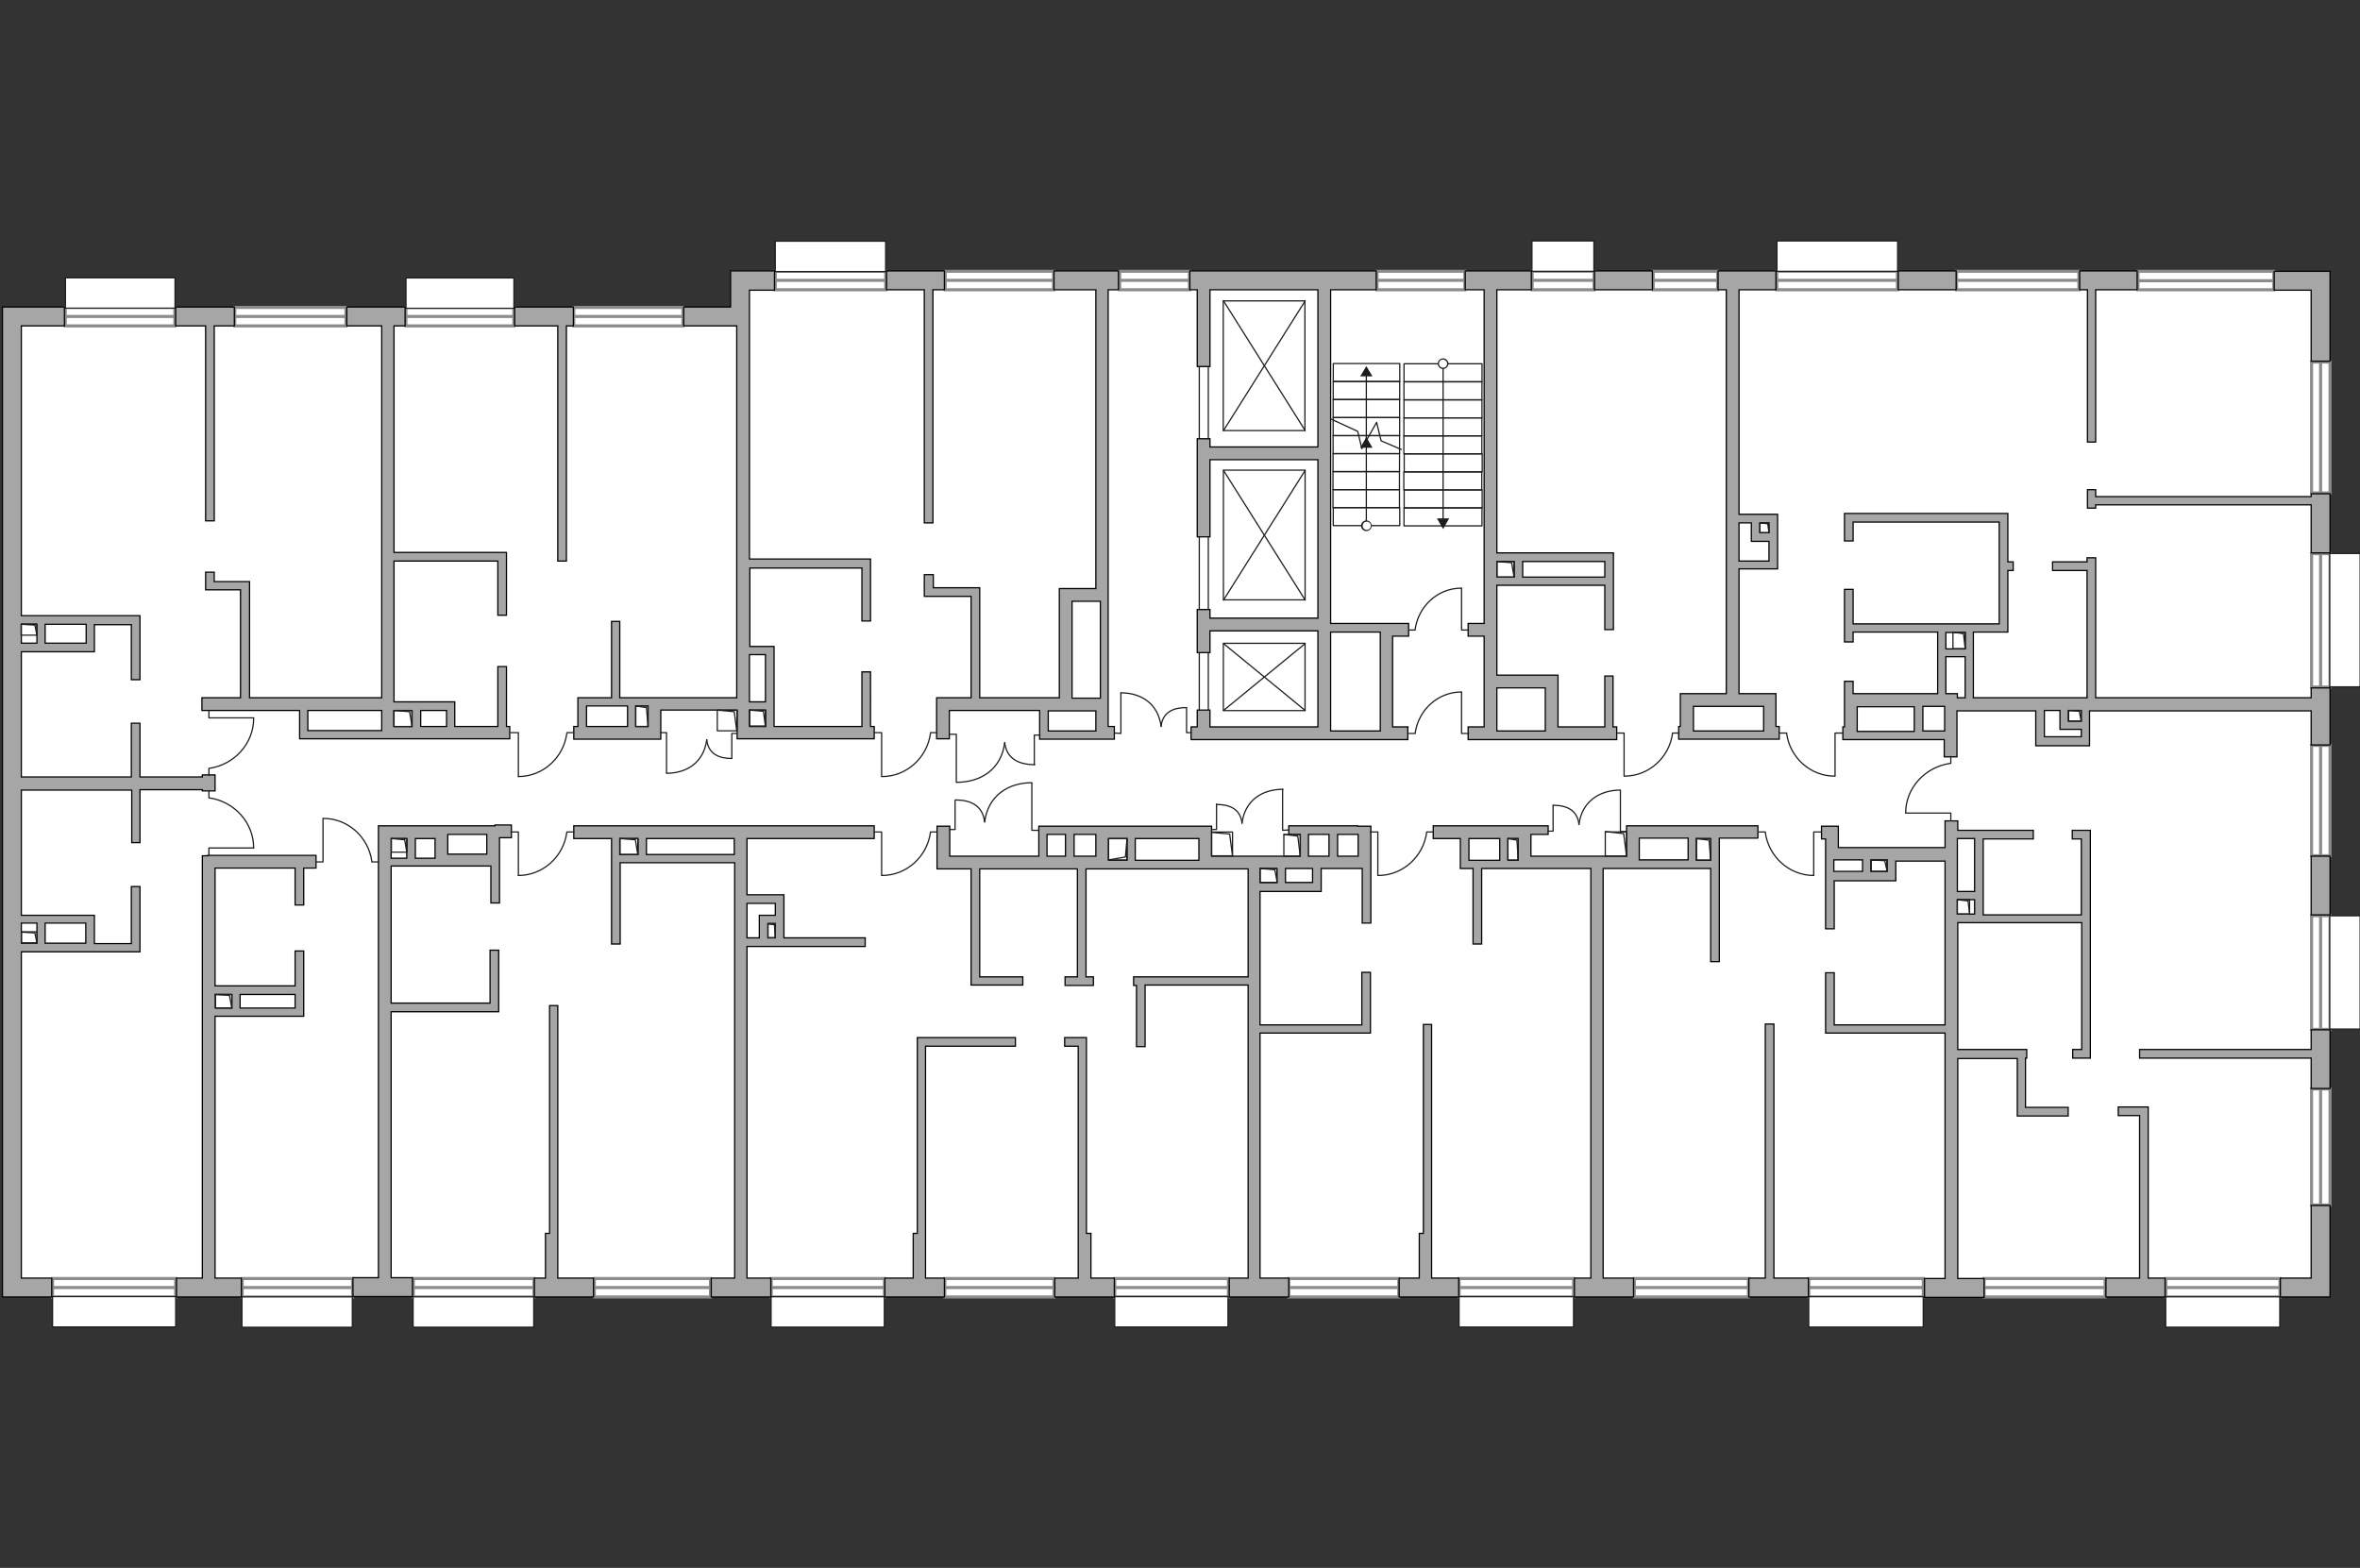 <?xml version="1.0" encoding="utf-8"?>
<!-- Generator: Adobe Illustrator 27.2.0, SVG Export Plug-In . SVG Version: 6.00 Build 0)  -->
<svg version="1.1" xmlns="http://www.w3.org/2000/svg" xmlns:xlink="http://www.w3.org/1999/xlink" x="0px" y="0px"
	 viewBox="0 0 575 382" style="enable-background:new 0 0 575 382;" xml:space="preserve">
<rect x="0" y="0" width="575" height="382" fill="#333333" stroke="none"/>
<style type="text/css">
	.st0{fill:#FFFFFF;}
	.st1{fill:#FFFFFF;stroke:#8C8C8C;stroke-width:0.75;stroke-linecap:round;stroke-miterlimit:10;}
	.st2{fill:#FFFFFF;stroke:#1D1D1B;stroke-width:0.3;stroke-linecap:round;stroke-linejoin:round;stroke-miterlimit:10;}
	.st3{fill:none;stroke:#1D1D1B;stroke-width:0.3;stroke-linecap:round;stroke-linejoin:round;stroke-miterlimit:10;}
	.st4{fill:#A6A6A6;stroke:#000000;stroke-width:0.3;stroke-miterlimit:22.926;}
	.st5{fill:none;stroke:#1D1D1B;stroke-width:0.3;stroke-linecap:round;stroke-linejoin:round;}
	.st6{fill:#1D1D1B;}
</style>
<g id="bg">
	<polygon class="st0" points="2.9,76.7 180.3,76.7 180.3,67.5 564.9,67.5 564.9,313.3 2.9,313.3 	"/>
</g>
<g id="windows">
	<g>
		<rect x="335.5" y="66.1" class="st1" width="21.4" height="4.5"/>
		<line class="st1" x1="335.5" y1="68.3" x2="356.9" y2="68.3"/>
	</g>
	<g>
		<rect x="272.8" y="66.1" class="st1" width="17" height="4.5"/>
		<line class="st1" x1="272.8" y1="68.3" x2="289.8" y2="68.3"/>
	</g>
	<g>
		<rect x="230.3" y="66.1" class="st1" width="26.4" height="4.5"/>
		<line class="st1" x1="230.3" y1="68.3" x2="256.7" y2="68.3"/>
	</g>
	<g>
		<rect x="188.9" y="66.1" class="st1" width="26.9" height="4.5"/>
		<line class="st1" x1="188.9" y1="68.3" x2="215.8" y2="68.3"/>
	</g>
	<g>
		<rect x="139.8" y="74.9" class="st1" width="26.6" height="4.5"/>
		<line class="st1" x1="139.8" y1="77.1" x2="166.4" y2="77.1"/>
	</g>
	<g>
		<rect x="98.9" y="74.9" class="st1" width="26.3" height="4.5"/>
		<line class="st1" x1="98.9" y1="77.1" x2="125.2" y2="77.1"/>
	</g>
	<g>
		<rect x="57.2" y="74.9" class="st1" width="27.1" height="4.5"/>
		<line class="st1" x1="57.2" y1="77.1" x2="84.3" y2="77.1"/>
	</g>
	<g>
		<rect x="15.9" y="74.9" class="st1" width="26.7" height="4.5"/>
		<line class="st1" x1="15.9" y1="77.1" x2="42.6" y2="77.1"/>
	</g>
	<g>
		<rect x="373.3" y="66.1" class="st1" width="15.1" height="4.5"/>
		<line class="st1" x1="373.3" y1="68.3" x2="388.4" y2="68.3"/>
	</g>
	<g>
		<rect x="402.8" y="66.1" class="st1" width="15.7" height="4.5"/>
		<line class="st1" x1="402.8" y1="68.3" x2="418.5" y2="68.3"/>
	</g>
	<g>
		<rect x="432.9" y="66.1" class="st1" width="29.4" height="4.5"/>
		<line class="st1" x1="432.9" y1="68.3" x2="462.3" y2="68.3"/>
	</g>
	<g>
		<rect x="476.7" y="66.1" class="st1" width="29.8" height="4.5"/>
		<line class="st1" x1="476.7" y1="68.3" x2="506.5" y2="68.3"/>
	</g>
	<g>
		<rect x="520.9" y="66.1" class="st1" width="33.1" height="4.5"/>
		<line class="st1" x1="520.9" y1="68.4" x2="553.9" y2="68.4"/>
	</g>
	<g>
		<rect x="563.2" y="88.2" class="st1" width="4.5" height="31.9"/>
		<line class="st1" x1="565.4" y1="120.1" x2="565.4" y2="88.2"/>
	</g>
	<g>
		<rect x="563.2" y="134.9" class="st1" width="4.5" height="32.5"/>
		<line class="st1" x1="565.4" y1="167.4" x2="565.4" y2="134.9"/>
	</g>
	<g>
		<rect x="563.2" y="181.6" class="st1" width="4.5" height="26.9"/>
		<line class="st1" x1="565.4" y1="208.4" x2="565.4" y2="181.6"/>
	</g>
	<g>
		<rect x="563.2" y="223.1" class="st1" width="4.5" height="27.7"/>
		<line class="st1" x1="565.4" y1="250.8" x2="565.4" y2="223.1"/>
	</g>
	<g>
		<rect x="563.2" y="265.3" class="st1" width="4.5" height="28.3"/>
		<line class="st1" x1="565.4" y1="293.6" x2="565.4" y2="265.3"/>
	</g>
	<g>
		<rect x="527.7" y="311.5" class="st1" width="27.8" height="4.5"/>
		<line class="st1" x1="527.7" y1="313.7" x2="555.5" y2="313.7"/>
	</g>
	<g>
		<rect x="483.4" y="311.5" class="st1" width="29.5" height="4.5"/>
		<line class="st1" x1="483.4" y1="313.7" x2="512.9" y2="313.7"/>
	</g>
	<g>
		<rect x="440.7" y="311.5" class="st1" width="27.9" height="4.5"/>
		<line class="st1" x1="440.7" y1="313.7" x2="468.6" y2="313.7"/>
	</g>
	<g>
		<rect x="398.2" y="311.5" class="st1" width="27.8" height="4.5"/>
		<line class="st1" x1="398.2" y1="313.7" x2="426" y2="313.7"/>
	</g>
	<g>
		<rect x="355.5" y="311.5" class="st1" width="27.9" height="4.5"/>
		<line class="st1" x1="355.5" y1="313.7" x2="383.4" y2="313.7"/>
	</g>
	<g>
		<rect x="314" y="311.5" class="st1" width="26.8" height="4.5"/>
		<line class="st1" x1="314" y1="313.7" x2="340.8" y2="313.7"/>
	</g>
	<g>
		<rect x="271.6" y="311.5" class="st1" width="27.7" height="4.5"/>
		<line class="st1" x1="271.6" y1="313.7" x2="299.3" y2="313.7"/>
	</g>
	<g>
		<rect x="230.2" y="311.5" class="st1" width="26.6" height="4.5"/>
		<line class="st1" x1="230.2" y1="313.7" x2="256.8" y2="313.7"/>
	</g>
	<g>
		<rect x="187.9" y="311.5" class="st1" width="27.6" height="4.5"/>
		<line class="st1" x1="187.9" y1="313.7" x2="215.4" y2="313.7"/>
	</g>
	<g>
		<rect x="144.8" y="311.5" class="st1" width="28.3" height="4.5"/>
		<line class="st1" x1="144.8" y1="313.7" x2="173" y2="313.7"/>
	</g>
	<g>
		<rect x="100.7" y="311.5" class="st1" width="29.4" height="4.5"/>
		<line class="st1" x1="100.7" y1="313.7" x2="130" y2="313.7"/>
	</g>
	<g>
		<rect x="59" y="311.5" class="st1" width="26.9" height="4.5"/>
		<line class="st1" x1="59" y1="313.7" x2="85.9" y2="313.7"/>
	</g>
	<g>
		<rect x="12.8" y="311.5" class="st1" width="30" height="4.5"/>
		<line class="st1" x1="12.8" y1="313.7" x2="42.8" y2="313.7"/>
	</g>
</g>
<g id="plan">
	
		<rect x="198.7" y="49" transform="matrix(-1.836970e-16 1 -1 -1.836970e-16 264.782 -139.941)" class="st2" width="7.4" height="26.9"/>
	
		<rect x="24.1" y="304.6" transform="matrix(-1.836970e-16 1 -1 -1.836970e-16 347.406 291.807)" class="st2" width="7.4" height="30"/>
	
		<rect x="68.8" y="306.2" transform="matrix(-1.836970e-16 1 -1 -1.836970e-16 392.044 247.17)" class="st2" width="7.4" height="26.9"/>
	
		<rect x="377.1" y="54.9" transform="matrix(-1.836970e-16 1 -1 -1.836970e-16 443.248 -318.408)" class="st2" width="7.4" height="15.1"/>
	
		<rect x="443.9" y="47.7" transform="matrix(-1.836970e-16 1 -1 -1.836970e-16 510.045 -385.205)" class="st2" width="7.4" height="29.4"/>
	
		<rect x="111.7" y="304.9" transform="matrix(-1.836970e-16 1 -1 -1.836970e-16 434.946 204.268)" class="st2" width="7.4" height="29.4"/>
	
		<rect x="198" y="305.8" transform="matrix(-1.836970e-16 1 -1 -1.836970e-16 521.267 117.947)" class="st2" width="7.4" height="27.6"/>
	
		<rect x="365.8" y="305.7" transform="matrix(-1.836970e-16 1 -1 -1.836970e-16 689.09 -49.876)" class="st2" width="7.4" height="27.9"/>
	
		<rect x="281.7" y="305.8" transform="matrix(-1.836970e-16 1 -1 -1.836970e-16 604.999 34.215)" class="st2" width="7.4" height="27.6"/>
	
		<rect x="537.9" y="305.7" transform="matrix(-1.836970e-16 1 -1 -1.836970e-16 861.16 -221.946)" class="st2" width="7.4" height="27.8"/>
	
		<rect x="451" y="305.7" transform="matrix(-1.836970e-16 1 -1 -1.836970e-16 774.287 -135.073)" class="st2" width="7.4" height="27.9"/>
	
		<rect x="567.6" y="134.9" transform="matrix(-1 -5.629465e-11 5.629465e-11 -1 1142.633 302.241)" class="st2" width="7.4" height="32.5"/>
	
		<rect x="567.6" y="223.1" transform="matrix(-1 -5.703539e-11 5.703539e-11 -1 1142.633 473.821)" class="st2" width="7.4" height="27.6"/>
	
		<rect x="108.4" y="58.2" transform="matrix(-1.991298e-10 1 -1 -1.991298e-10 183.417 -40.689)" class="st2" width="7.4" height="26.3"/>
	
		<rect x="25.6" y="58" transform="matrix(-1.995002e-10 1 -1 -1.995002e-10 100.647 42.081)" class="st2" width="7.4" height="26.7"/>
	<rect x="292.2" y="83.1" class="st3" width="2.2" height="92"/>
	<g>
		<polygon class="st4" points="563.1,121 510.6,121 510.6,119.3 508.6,119.3 508.6,123.8 510.6,123.8 510.6,123 563.1,123 
			563.1,134.7 567.7,134.7 567.7,120.3 563.1,120.3 		"/>
		<path class="st4" d="M563.1,170h-52.5v-34.1h-2.1v1h-8.4v2.1h8.4V170h-27.7v-16h6.3h2.1V152v-13h1.3v-2.1h-1.3v-9.7v-2.1h-2.1
			h-35.6h-1.4h-0.7v6.7h2.1v-4.6h35.6V152h-35.6v-8.4h-2.1v12.8h2.1v-2.4h20.6v15h-19.6h-1V166h-2.1v3.1h0v8H449v3.1h0.4h2.3h0.7
			h21.3v4.2h3.1v-11.2H496v8.5h0h2h9h0.5h1.6v-8.5h54v8.3h4.6v-13.9h-4.6V170z M478.8,154.1v4h-4.7v-4H478.8z M452.5,177.1v-4.9
			h13.9v6h-13.9V177.1z M468.5,178.1v-6h5.3v6H468.5z M474.8,169h-0.7v-9h4.7v10h-1.9v-1H474.8z M498.1,179.6v-6.5h3.8v4.6h1.4h0.7
			h3.1v1.8H498.1z M507.1,175.7H504v-2.6h3.1V175.7z"/>
		<rect x="563.1" y="208.6" class="st4" width="4.6" height="14.3"/>
		<polygon class="st4" points="563.1,255.7 521.3,255.7 521.3,257.8 563.1,257.8 563.1,265.2 567.7,265.2 567.7,250.9 563.1,250.9 
					"/>
		<polygon class="st4" points="563.1,311.4 555.6,311.4 555.6,316 567.7,316 567.7,314.9 567.7,311.4 567.7,293.7 563.1,293.7 		"/>
		<polygon class="st4" points="554.1,66.1 554.1,70.7 563.1,70.7 563.1,88 567.7,88 567.7,70.7 567.7,67.1 567.7,66.1 		"/>
		<rect x="462.5" y="66" class="st4" width="14.1" height="4.6"/>
		<rect x="388.5" y="66" class="st4" width="14.1" height="4.6"/>
		<path class="st4" d="M361.6,151.9h-3.9v3.1h3.9v22.1h-3.9v3.1h3.9h2.1h1h11.8h0.3h0.2h2.6h14.3v-3.1H393v-12.4H391v12.4h-11.4
			v-9.5v-2.1v-1h-14.9V155v-3.1v-9.3H391v10.8h2.1v-16.6v-2.1H391h-20h-2.1h-4.2V70.6h8.4V66H357v4.6h4.6V151.9z M376.5,167.6v10.5
			h-11.8v-1v-9.5H376.5z M391,136.8v3.8h-20v-3.8H391z M368.9,136.8v3.8h-4.2v-3.8H368.9z"/>
		<path class="st4" d="M343.2,177.1h-3.9V155h3.9v-3.1h-6h-0.9h-12.1V70.6h11.1V66h-45.4v4.6h1.8v18.7h3.1V70.6h26.3v38.3h-26.3v-2
			h-3.1v23.9h3.1V112h26.3v38.6h-26.3v-2.1h-3.1v10.5h3.1v-5.3h26.3v23.4h-26.3V173h-3.1v4.1h-1.5v3.1h33.4h0.4h12.1h0.9h6V177.1z
			 M324.2,178.1v-1V154h12.1v1v22.1v1H324.2z"/>
		<polygon class="st4" points="265.8,300.5 264.7,300.5 264.7,254.9 264.7,253.8 264.7,252.8 259.4,252.8 259.4,254.9 262.7,254.9 
			262.7,300.5 262.7,300.7 262.7,311.4 257,311.4 257,316 271.5,316 271.5,311.4 265.8,311.4 		"/>
		<polygon class="st4" points="348.8,301.8 348.8,300.5 348.8,249.6 346.8,249.6 346.8,300.5 345.8,300.5 345.8,311.4 340.9,311.4 
			340.9,316 355.4,316 355.4,311.4 348.8,311.4 		"/>
		<polygon class="st4" points="135.9,301.9 135.9,300.5 135.9,245 133.9,245 133.9,300.5 132.9,300.5 132.9,311.4 130.2,311.4 
			130.2,316 144.6,316 144.6,311.4 135.9,311.4 		"/>
		<path class="st4" d="M410.9,180.1h1.7h17.1h0.3h0.3h2.4h0.8v-3.1h-0.8v-8h-1.9h-1.1h-6v-30.4h7.7v0h1.7v-13.3h-1.7H431h-2.2h-2.1
			h-3V70.6h9V66h-14.1v4.6h2V169h-8.1h-1.2h-1.9v8h-0.4v3.1h0.4H410.9z M431,127.4v2.4h-2.2v-2.4H431z M426.7,127.4v2.4v2.1h2.1h2.2
			v4.8h-7.3v-9.3H426.7z M412.6,172.1h17.1v6h-17.1v-1V172.1z"/>
		<path class="st4" d="M50.5,208.5h-1.2v102.9H43v4.6h15.8v-4.6h-6.4v-63.8h4h2.1h13.4h0.7H74v-15.9h-2.1v8.5H52.4v-28.7h19.5v9H74
			v-9h3v-3.1H52.4H50.5z M71.9,245.6H58.5v-3.3h13.4V245.6z M56.5,242.3v3.3h-4v-3.3H56.5z"/>
		<path class="st4" d="M428.3,204.3v-3.1h-28.9h-3.1v3.1v4.3H373v-5.3h4.2v-2.1H373h-0.9h-0.8h-1.4h-20.7v3.1h6.6v5.3v0.7v1.3h3.1
			v18.4h2.1v-18.4h8.9h0.5h17.2v99.8h-4v4.6H398v-4.6h-7.4v-99.8h8.3h0.4h17.5v22.7h2.1v-30.1H428.3z M357.9,204.3h7.5v5.3h-7.5
			V204.3z M367.4,209.6v-5.3h2.5v4.3v1v0H367.4z M399.4,209.5v-1v-4.3h11.9v5.3L399.4,209.5L399.4,209.5z M416.8,209.6h-3.5v-5.3
			h3.5V209.6z"/>
		<path class="st4" d="M139.8,204.3h9.2V230h2.1v-19.8h27.9v101.2h-5.7v4.6h14.5v-4.6H182v-80.8h28.8v-2.1H191v-3.5V223v-2.9v-0.9
			V218h-9v-13.7h31v-3.1h-73.2V204.3z M151,204.3h4.4v3.9H151V204.3z M188.9,228.5h-1.8v-3.5h1.8V228.5z M188.9,220.1v2.9h-3.9v0.5
			v1.5v3.5H182v-8.4H188.9z M178.9,208.2h-21.4v-3.9h21.4V208.2z"/>
		<path class="st4" d="M120.6,201.2h-1.9h-0.1h-9.5h-0.9H106H92.2v0.8v2.2v107.1H86v4.6h14.5v-4.6h-5.2v-64.8h24.2h1h1v-15h-2.1
			v12.9H95.3v-33.4H106h0.6h0.3h2.2h9.5h1v9h2.1v-10.1h0v-5.8h2.9v-3.1h-2.9H120.6z M95.3,204.3h3.8v4.8h-3.8V204.3z M101.2,209.1
			v-4.8h4.8v4.8H101.2z M109.1,208.1v-3.8v-1h9.5v4.8H109.1z"/>
		<polygon class="st4" points="523.4,271.8 523.4,271.1 523.4,269.7 516.1,269.7 516.1,271.8 521.3,271.8 521.3,311.4 513.1,311.4 
			513.1,316 527.5,316 527.5,311.4 523.4,311.4 		"/>
		<polygon class="st4" points="223.5,253.8 223.5,254.9 223.5,300.5 222.5,300.5 222.5,311.4 215.6,311.4 215.6,316 230.1,316 
			230.1,311.4 225.5,311.4 225.5,300.7 225.5,300.5 225.5,254.9 247.4,254.9 247.4,252.8 223.5,252.8 		"/>
		<path class="st4" d="M34.1,205.2v-12.8h15.2v0.3h3.1v-0.3v-3.1v-0.5h-3.1v0.5H34.1v-13.1h-2.1v13.1H5.2v-30.5h17.8v-1v-1v-4.6h9
			v13.4h2.1v-13.4v-0.9V150H5.2V79.4h10.5v-4.6H5.2H2.9H0.6v236.6v1.8v2.8h12v-4.6H5.2v-79.5h28.9v-0.9v-1.1v-13.9h-2.1v13.9H23
			v-4.9v-1.1v-0.9H5.2v-30.5h26.9v12.8H34.1z M21,156.7H11v-4.6h10V156.7z M9,152.1v4.6H5.2v-4.6H9z M20.9,229.8H11v-4.9h9.9V229.8z
			 M9,224.9v4.9H5.2v-4.9H9z"/>
		<polygon class="st4" points="50.1,126.9 52.2,126.9 52.2,79.4 57.1,79.4 57.1,74.8 42.8,74.8 42.8,79.4 50.1,79.4 		"/>
		<path class="st4" d="M60.8,142.6v-0.9h-8.6v-2.3h-2.1v4.3h0.7h1.3h6.5V170h-9.4v3.1H73v6.9h0.9H75H93h0.6h1.5h1h28.1V177h-0.8
			v-14.6h-2.1V177h-10.5V171h-1.2h-0.9h-6.3h-2.1H96v-34.3h25.3v13.2h2.1v-15.3h-1.3h-0.8H96V79.4h2.7v-4.6H84.5v4.6H93V170H60.8
			v-26.2V142.6z M108.8,173.1v3.9h-6.3v-3.9H108.8z M100.4,173.1v3.9H96v-3.9H100.4z M93,178H75v-4.9H93V178z"/>
		<polygon class="st4" points="135.9,136.7 138,136.7 138,79.4 139.7,79.4 139.7,74.8 125.4,74.8 125.4,79.4 135.9,79.4 		"/>
		<path class="st4" d="M212.1,163.7H210V177h-21.4v-19.5h-0.3h-1.7h-3.9v-19.1H210v12.9h2.1v-12.9V137v-0.8h-29.5V79.4v-1.6v-7.1
			h6.1V66H178v1.6v3.1v4.1h-11.4v4.6H178h1.5V170H161h-1.1h-1.7h-0.3H151v-18.6H149V170h-8.2v1v1v5h-1v3.1h18.1h3.1V177v-4h18.6v7
			h1.9h1.2H213V177h-0.9V163.7z M142.9,172h6.1h2.1h1.8v5h-10V172z M154.9,177v-5h3v5H154.9z M186.5,159.5V171h-3.9v-11.5H186.5z
			 M182.6,173h3.9v3.9h-3.9V173z"/>
		<polygon class="st4" points="225.2,127.4 227.3,127.4 227.3,70.6 230.1,70.6 230.1,66 216,66 216,70.6 225.2,70.6 		"/>
		<path class="st4" d="M227.3,140h-2.1v3.2v1.7v0.4h11.4v24.7h-5.3h-3.1v3.1v6.9h3.1v-6.9h22v7h0.7h1.3H267h1.1h0.4h1.5h1.5v-3.1
			h-1.5v-3.9v-1.6v-1.2v-0.3v-23.6v-2v-0.1v-1V70.6h2.5V66h-15.7v4.6H267v72.8h-8.9v1.7v1.3v23.6h-19.4v-26.8h-1.4h-0.6h-9.3V140z
			 M267,178.1h-11.6v-4.9H267V178.1z M261.2,146.5h6.9v23.6h-6.9V146.5z"/>
		<path class="st4" d="M330.8,201.2H314v2.1h2.8v5.3h-21.6v-7.3h-1.5h-1.5h-22h-2H267h-5.3h-2.1h-4.5h-1h-1v7.3h-21.7v-7.3h-3.1v7.3
			v1v2.1h8.3V238v1v1h12.6V238h-10.5v-26.3h14.4h2.1h4.5h2.1h0.7V238h-3v2.1h6.9V238h-1.8v-26.3h4.1h1.5h4.5h2.1h15.5h0.2h11.6V238
			h-27.9v2.1h0.7v14.9h2.1V240h25.1v71.4h-4.6v4.6h14.5v-4.6H307v-59.7h24.8h0.9h1.2v-14.8h-2.1v12.8H307v-32.5h14.9v-0.8V215v-3.4
			h10v13.3h2.1v-13.3v-1.7v-0.3v-1v-7.3h-1.2H330.8z M318.8,203.3h5v5.3h-5V203.3z M255.1,208.6v-5.3h4.5v5.3H255.1z M261.7,203.3
			h5.3v1v4.3h-5.3V203.3z M270.1,209.6L270.1,209.6v-1v-4.3h4.5v5.3H270.1z M276.6,209.6v-5.3h15.5v4.3v1v0H276.6z M307,211.6h4.1
			v3.4H307V211.6z M319.8,215h-6.6v-3.4h6.6V215z M325.9,208.6v-5.3h5v5.3H325.9z"/>
		<polygon class="st4" points="432.2,249.5 430.1,249.5 430.1,311.4 426.1,311.4 426.1,316 440.6,316 440.6,311.4 432.2,311.4 		"/>
		<polygon class="st4" points="508.6,107.7 510.6,107.7 510.6,70.6 520.7,70.6 520.7,66 506.7,66 506.7,70.6 508.6,70.6 		"/>
		<path class="st4" d="M507.1,202.3h-2.2v2.1h2.2v18.5h-23.9v-18.5h12.2v-2.1h-18.4V200h-3.1v6.5h-26v-5.2h-0.6h-2.5h-1v3.1h1v2.2
			v1.3v1.8v16.6h2.1v-11.7h7h2.1h3.9h0.4h1.6v-4.8h12v39.9h-27v-12.7h-2.1v14.7h1.4h0.7h27v59.8h-5v4.6h14.5v-4.6h-6.4v-53.6h14.5
			v14h1h1h10.4v-2.1h-10.4v-12h0.3v-2.1h-16.8v-30.9h30.2v30.9h-2.2v2.1h2.2h0.5h1.6v-55.5h-1.6H507.1z M446.8,212.3v-2.8h1h6v2.8
			H446.8z M459.8,212.3h-3.9v-2.8h3.9V212.3z M481.1,204.3v12.9h-4.2v-12.9H481.1z M476.9,219.2h4.2v3.5h-4.2V219.2z"/>
	</g>
	<g>
		
			<rect x="364.9" y="136.6" transform="matrix(-1.836970e-16 1 -1 -1.836970e-16 505.539 -228.09)" class="st3" width="3.8" height="4.2"/>
		<polyline class="st3" points="364.7,136.8 368.3,137.1 368.9,140.6 		"/>
	</g>
	<g>
		
			<rect x="428.7" y="127.5" transform="matrix(-1.836970e-16 1 -1 -1.836970e-16 558.464 -301.31)" class="st3" width="2.4" height="2.2"/>
		<polyline class="st3" points="428.8,127.4 430.7,127.6 431,129.8 		"/>
	</g>
	<g>
		
			<rect x="475.3" y="154.5" transform="matrix(-1.836970e-16 1 -1 -1.836970e-16 633.325 -321.24)" class="st3" width="4" height="3"/>
		<polyline class="st3" points="475.8,154 478.4,154.4 478.8,158 		"/>
	</g>
	<g>
		
			<rect x="504.2" y="172.9" transform="matrix(-1.836970e-16 1 -1 -1.836970e-16 679.932 -331.103)" class="st3" width="2.6" height="3.1"/>
		<polyline class="st3" points="504,173.1 506.6,173.3 507.1,175.7 		"/>
	</g>
	<g>
		
			<rect x="476.6" y="219.5" transform="matrix(-1.836970e-16 1 -1 -1.836970e-16 699.373 -257.403)" class="st3" width="3.5" height="3"/>
		<polyline class="st3" points="476.9,219.2 479.5,219.5 479.9,222.8 		"/>
	</g>
	<g>
		
			<rect x="456.4" y="209" transform="matrix(-1.836970e-16 1 -1 -1.836970e-16 668.711 -246.867)" class="st3" width="2.8" height="3.9"/>
		<polyline class="st3" points="455.8,209.5 459.2,209.7 459.8,212.3 		"/>
	</g>
	<g>
		
			<rect x="412.5" y="205.2" transform="matrix(-1.836970e-16 1 -1 -1.836970e-16 622.034 -208.138)" class="st3" width="5.2" height="3.5"/>
		<polyline class="st3" points="413.3,204.3 416.4,204.7 416.8,209.6 		"/>
	</g>
	<g>
		
			<rect x="390.8" y="203" transform="matrix(-1.836970e-16 1 -1 -1.836970e-16 599.319 -188.118)" class="st3" width="5.9" height="5.2"/>
		<polyline class="st3" points="391.1,202.6 395.6,203.1 396.3,208.6 		"/>
	</g>
	<g>
		
			<rect x="366.1" y="205.7" transform="matrix(-1.836970e-16 1 -1 -1.836970e-16 575.585 -161.754)" class="st3" width="5.2" height="2.5"/>
		<polyline class="st3" points="367.4,204.3 369.6,204.7 369.9,209.5 		"/>
	</g>
	<g>
		
			<rect x="307.4" y="211.3" transform="matrix(-1.836970e-16 1 -1 -1.836970e-16 522.422 -95.764)" class="st3" width="3.4" height="4.1"/>
		<polyline class="st3" points="307,211.6 310.6,211.9 311.2,215 		"/>
	</g>
	<g>
		
			<rect x="312.2" y="203.9" transform="matrix(-1.836970e-16 1 -1 -1.836970e-16 520.705 -108.872)" class="st3" width="5.3" height="4"/>
		<polyline class="st3" points="312.8,203.3 316.2,203.7 316.8,208.6 		"/>
	</g>
	<g>
		
			<rect x="294.8" y="203.1" transform="matrix(-1.836970e-16 1 -1 -1.836970e-16 503.4 -92.083)" class="st3" width="5.8" height="5.1"/>
		<polyline class="st3" points="295.2,202.8 299.6,203.2 300.3,208.6 		"/>
	</g>
	<g>
		
			<rect x="270.1" y="204.3" transform="matrix(-1 -1.419144e-11 1.419144e-11 -1 544.663 413.83)" class="st3" width="4.5" height="5.2"/>
		<polyline class="st3" points="274.6,204.3 274.2,208.8 270.1,209.5 		"/>
	</g>
	<g>
		
			<rect x="186.3" y="225.9" transform="matrix(-1.836970e-16 1 -1 -1.836970e-16 414.813 38.765)" class="st3" width="3.4" height="1.8"/>
		<polyline class="st3" points="187.1,225.1 188.7,225.3 188.9,228.5 		"/>
	</g>
	<g>
		
			<rect x="151.3" y="204" transform="matrix(-1.836970e-16 1 -1 -1.836970e-16 359.464 53.009)" class="st3" width="3.9" height="4.4"/>
		<polyline class="st3" points="151,204.3 154.8,204.6 155.4,208.2 		"/>
	</g>
	<g>
		
			<rect x="95.6" y="204" transform="matrix(-1.836970e-16 1 -1 -1.836970e-16 303.165 108.724)" class="st3" width="3.3" height="3.8"/>
		<polyline class="st3" points="95.3,204.3 98.6,204.6 99.1,207.6 		"/>
	</g>
	<g>
		
			<rect x="52.8" y="241.9" transform="matrix(-1.836970e-16 1 -1 -1.836970e-16 298.355 189.49)" class="st3" width="3.3" height="4"/>
		<polyline class="st3" points="52.4,242.3 55.9,242.5 56.5,245.6 		"/>
	</g>
	<g>
		
			<rect x="5.7" y="226.5" transform="matrix(-1.836970e-16 1 -1 -1.836970e-16 235.531 221.325)" class="st3" width="2.7" height="3.8"/>
		<polyline class="st3" points="5.2,227.1 8.5,227.3 9,229.8 		"/>
	</g>
	<g>
		
			<rect x="5.7" y="151.6" transform="matrix(-1.836970e-16 1 -1 -1.836970e-16 160.555 146.349)" class="st3" width="2.7" height="3.8"/>
		<polyline class="st3" points="5.2,152.1 8.5,152.3 9,154.8 		"/>
	</g>
	<g>
		
			<rect x="96.3" y="172.9" transform="matrix(-1.836970e-16 1 -1 -1.836970e-16 273.245 76.823)" class="st3" width="3.9" height="4.4"/>
		<polyline class="st3" points="96,173.1 99.8,173.4 100.4,177 		"/>
	</g>
	<g>
		
			<rect x="153.9" y="173" transform="matrix(-1.836970e-16 1 -1 -1.836970e-16 330.877 18.106)" class="st3" width="5" height="3"/>
		<polyline class="st3" points="154.9,172 157.5,172.4 157.9,177 		"/>
	</g>
	<g>
		
			<rect x="174.7" y="173.1" transform="matrix(-1.836970e-16 1 -1 -1.836970e-16 352.665 -1.645)" class="st3" width="5" height="4.8"/>
		<polyline class="st3" points="174.8,173 178.9,173.4 179.5,178 		"/>
	</g>
	<g>
		
			<rect x="182.6" y="173" transform="matrix(-1.836970e-16 1 -1 -1.836970e-16 359.569 -9.567)" class="st3" width="4" height="3.9"/>
		<polyline class="st3" points="182.6,173 186,173.3 186.5,177 		"/>
	</g>
	<g>
		
			<rect x="330.7" y="87.1" transform="matrix(-2.488860e-12 1 -1 -2.488860e-12 428.128 -237.746)" class="st3" width="4.4" height="16.2"/>
		
			<rect x="330.7" y="82.7" transform="matrix(-2.488860e-12 1 -1 -2.488860e-12 423.745 -242.129)" class="st3" width="4.4" height="16.2"/>
		
			<rect x="330.7" y="91.5" transform="matrix(2.488492e-12 1 -1 2.488492e-12 432.513 -233.361)" class="st3" width="4.4" height="16.2"/>
		
			<rect x="330.7" y="95.9" transform="matrix(-2.488860e-12 1 -1 -2.488860e-12 436.917 -228.957)" class="st3" width="4.4" height="16.2"/>
		
			<rect x="330.7" y="100.3" transform="matrix(-1.836970e-16 1 -1 -1.836970e-16 441.302 -224.572)" class="st3" width="4.4" height="16.2"/>
		
			<rect x="330.7" y="104.7" transform="matrix(2.489380e-12 1 -1 2.489380e-12 445.687 -220.188)" class="st3" width="4.4" height="16.2"/>
		
			<rect x="330.7" y="109.1" transform="matrix(-1.836970e-16 1 -1 -1.836970e-16 450.071 -215.803)" class="st3" width="4.4" height="16.2"/>
		
			<rect x="330.7" y="113.5" transform="matrix(-1.836970e-16 1 -1 -1.836970e-16 454.476 -211.399)" class="st3" width="4.4" height="16.2"/>
		
			<rect x="330.7" y="117.8" transform="matrix(-1.836970e-16 1 -1 -1.836970e-16 458.84 -207.034)" class="st3" width="4.4" height="16.2"/>
		<g>
			<g>
				<line class="st5" x1="332.9" y1="128.1" x2="332.9" y2="108.7"/>
				<g>
					<g>
						<path class="st0" d="M334.1,128.1c0,0.6-0.5,1.1-1.1,1.1c-0.6,0-1.1-0.5-1.1-1.1c0-0.6,0.5-1.1,1.1-1.1
							C333.6,127,334.1,127.5,334.1,128.1z"/>
						<path class="st6" d="M334.2,128.1c0-0.7-0.6-1.3-1.3-1.3s-1.3,0.6-1.3,1.3c0,0.7,0.6,1.3,1.3,1.3S334.2,128.8,334.2,128.1
							C334.2,127.4,334.2,128.8,334.2,128.1z M332,128.1c0-0.5,0.4-1,1-1c0.5,0,1,0.4,1,1c0,0.5-0.4,1-1,1
							C332.4,129.1,332,128.6,332,128.1C332,127.6,332,128.6,332,128.1z"/>
					</g>
				</g>
				<g>
					<polygon class="st6" points="334.4,109.1 332.9,106.5 331.4,109.1 					"/>
				</g>
			</g>
		</g>
		<g>
			<g>
				<line class="st5" x1="332.9" y1="107.2" x2="332.9" y2="91.3"/>
				<g>
					<polygon class="st6" points="334.4,91.7 332.9,89.2 331.4,91.7 					"/>
				</g>
			</g>
		</g>
		<polyline class="st3" points="324.3,102.1 330.8,105.1 331.8,109.3 335.4,102.9 336.5,107.4 341.4,109.5 		"/>
		
			<rect x="349.4" y="81.3" transform="matrix(-1.088704e-06 1 -1 -1.088704e-06 442.385 -260.769)" class="st3" width="4.4" height="19"/>
		
			<rect x="349.4" y="85.7" transform="matrix(-1.088708e-06 1 -1 -1.088708e-06 446.769 -256.385)" class="st3" width="4.4" height="19"/>
		
			<rect x="349.4" y="90.1" transform="matrix(-1.088706e-06 1 -1 -1.088706e-06 451.174 -251.98)" class="st3" width="4.4" height="19"/>
		
			<rect x="349.4" y="94.5" transform="matrix(-1.088706e-06 1 -1 -1.088706e-06 455.558 -247.596)" class="st3" width="4.4" height="19"/>
		
			<rect x="349.4" y="98.9" transform="matrix(-1.088705e-06 1 -1 -1.088705e-06 459.942 -243.211)" class="st3" width="4.4" height="19"/>
		
			<rect x="349.4" y="103.2" transform="matrix(-1.088705e-06 1 -1 -1.088705e-06 464.327 -238.827)" class="st3" width="4.4" height="19"/>
		
			<rect x="349.4" y="107.7" transform="matrix(-1.088705e-06 1 -1 -1.088705e-06 468.731 -234.423)" class="st3" width="4.4" height="19"/>
		
			<rect x="349.4" y="112" transform="matrix(-1.088705e-06 1 -1 -1.088705e-06 473.116 -230.038)" class="st3" width="4.4" height="19"/>
		
			<rect x="349.4" y="116.4" transform="matrix(-1.088705e-06 1 -1 -1.088705e-06 477.48 -225.673)" class="st3" width="4.4" height="19"/>
		<g>
			<g>
				<line class="st5" x1="351.6" y1="88.6" x2="351.6" y2="126.7"/>
				<g>
					<g>
						<path class="st0" d="M350.4,88.6c0-0.6,0.5-1.1,1.1-1.1c0.6,0,1.1,0.5,1.1,1.1s-0.5,1.1-1.1,1.1
							C351,89.7,350.4,89.2,350.4,88.6z"/>
						<path class="st6" d="M350.3,88.6c0,0.7,0.6,1.3,1.3,1.3c0.7,0,1.3-0.6,1.3-1.3s-0.6-1.3-1.3-1.3S350.3,87.9,350.3,88.6
							S350.3,87.9,350.3,88.6z M352.6,88.6c0,0.5-0.4,1-1,1c-0.5,0-1-0.4-1-1s0.4-1,1-1C352.1,87.6,352.6,88.1,352.6,88.6
							S352.6,88.1,352.6,88.6z"/>
					</g>
				</g>
				<g>
					<polygon class="st6" points="350.1,126.3 351.6,128.9 353.1,126.3 					"/>
				</g>
			</g>
		</g>
	</g>
	<g>
		<polyline class="st3" points="356.1,143.3 356.1,153.5 357.8,153.5 		"/>
		<line class="st3" x1="343.3" y1="153.5" x2="344.8" y2="153.5"/>
		<path class="st3" d="M344.8,153.3c0.8-5.6,5.5-10,11.2-10"/>
	</g>
	<g>
		<polyline class="st3" points="356.1,168.6 356.1,178.7 357.8,178.7 		"/>
		<line class="st3" x1="343.3" y1="178.7" x2="344.8" y2="178.7"/>
		<path class="st3" d="M344.8,178.6c0.8-5.6,5.5-10,11.2-10"/>
	</g>
	<g>
		<polyline class="st3" points="395.7,189.1 395.7,178.6 394,178.6 		"/>
		<line class="st3" x1="409.1" y1="178.6" x2="407.5" y2="178.6"/>
		<path class="st3" d="M407.5,178.7c-0.8,5.9-5.8,10.4-11.7,10.4"/>
	</g>
	<g>
		<polyline class="st3" points="447.1,189.1 447.1,178.6 448.9,178.6 		"/>
		<line class="st3" x1="433.7" y1="178.6" x2="435.3" y2="178.6"/>
		<path class="st3" d="M435.3,178.7c0.8,5.9,5.8,10.4,11.7,10.4"/>
	</g>
	<g>
		<polyline class="st3" points="464.4,198.1 475.3,198.1 475.3,199.9 		"/>
		<line class="st3" x1="475.3" y1="184.3" x2="475.3" y2="186"/>
		<path class="st3" d="M475.1,186c-6.1,0.9-10.8,6-10.8,12.1"/>
	</g>
	<g>
		<polyline class="st3" points="441.9,213.3 441.9,202.7 443.7,202.7 		"/>
		<line class="st3" x1="428.5" y1="202.7" x2="430.1" y2="202.7"/>
		<path class="st3" d="M430.1,202.8c0.8,5.9,5.8,10.5,11.8,10.5"/>
	</g>
	<g>
		<polyline class="st3" points="335.7,213.3 335.7,202.7 333.9,202.7 		"/>
		<line class="st3" x1="349.2" y1="202.7" x2="347.6" y2="202.7"/>
		<path class="st3" d="M347.6,202.8c-0.8,5.9-5.8,10.5-11.8,10.5"/>
	</g>
	<g>
		<polyline class="st3" points="214.8,213.3 214.8,202.7 213,202.7 		"/>
		<line class="st3" x1="228.3" y1="202.7" x2="226.7" y2="202.7"/>
		<path class="st3" d="M226.7,202.8c-0.8,5.9-5.8,10.5-11.8,10.5"/>
	</g>
	<g>
		<polyline class="st3" points="126.3,213.3 126.3,202.7 124.5,202.7 		"/>
		<line class="st3" x1="139.8" y1="202.7" x2="138.1" y2="202.7"/>
		<path class="st3" d="M138.1,202.8c-0.8,5.9-5.8,10.5-11.8,10.5"/>
	</g>
	<g>
		<polyline class="st3" points="126.3,189.2 126.3,178.5 124.5,178.5 		"/>
		<line class="st3" x1="139.8" y1="178.5" x2="138.1" y2="178.5"/>
		<path class="st3" d="M138.1,178.7c-0.8,5.9-5.8,10.5-11.8,10.5"/>
	</g>
	<g>
		<polyline class="st3" points="214.8,189.2 214.8,178.5 213,178.5 		"/>
		<line class="st3" x1="228.3" y1="178.5" x2="226.7" y2="178.5"/>
		<path class="st3" d="M226.7,178.7c-0.8,5.9-5.8,10.5-11.8,10.5"/>
	</g>
	<g>
		<polyline class="st3" points="78.7,199.4 78.7,210 77,210 		"/>
		<line class="st3" x1="92.2" y1="210" x2="90.6" y2="210"/>
		<path class="st3" d="M90.6,209.9c-0.8-5.9-5.8-10.5-11.8-10.5"/>
	</g>
	<g>
		<polyline class="st3" points="61.8,206.6 50.9,206.6 50.9,208.5 		"/>
		<line class="st3" x1="50.9" y1="192.7" x2="50.9" y2="194.4"/>
		<path class="st3" d="M51,194.4c6.1,0.9,10.8,6,10.8,12.2"/>
	</g>
	<g>
		<polyline class="st3" points="61.8,174.9 50.9,174.9 50.9,173.1 		"/>
		<line class="st3" x1="50.9" y1="188.9" x2="50.9" y2="187.2"/>
		<path class="st3" d="M51,187.2c6.1-0.9,10.8-6,10.8-12.2"/>
	</g>
	<g>
		<g>
			<polyline class="st3" points="289.1,172.4 289.1,178.5 290.2,178.5 			"/>
			<path class="st3" d="M282.9,176.9c0.4-3.4,3-4.5,6.1-4.5"/>
		</g>
		<g>
			<polyline class="st3" points="273.1,168.8 273.1,178.7 271.7,178.6 			"/>
			<path class="st3" d="M282.9,177c-0.7-5.5-4.8-8.2-9.8-8.2"/>
		</g>
	</g>
	<g>
		<g>
			<polyline class="st3" points="378.4,196.2 378.4,202.5 377.2,202.5 			"/>
			<path class="st3" d="M384.7,200.8c-0.4-3.5-3.1-4.6-6.3-4.6"/>
		</g>
		<g>
			<polyline class="st3" points="394.8,192.6 394.8,202.6 396.3,202.6 			"/>
			<path class="st3" d="M384.7,200.9c0.7-5.6,5-8.4,10.1-8.4"/>
		</g>
	</g>
	<g>
		<g>
			<polyline class="st3" points="296.4,195.9 296.4,202.1 295.2,202.1 			"/>
			<path class="st3" d="M302.6,200.5c-0.4-3.4-3-4.5-6.2-4.5"/>
		</g>
		<g>
			<polyline class="st3" points="312.5,192.3 312.5,202.3 314,202.2 			"/>
			<path class="st3" d="M302.6,200.6c0.7-5.6,4.9-8.3,10-8.3"/>
		</g>
	</g>
	<g>
		<g>
			<polyline class="st3" points="232.7,195 232.7,202.1 231.4,202.1 			"/>
			<path class="st3" d="M239.9,200.2c-0.5-4-3.5-5.3-7.1-5.3"/>
		</g>
		<g>
			<polyline class="st3" points="251.4,190.8 251.4,202.3 253.1,202.3 			"/>
			<path class="st3" d="M239.9,200.3c0.8-6.4,5.7-9.6,11.5-9.6"/>
		</g>
	</g>
	<g>
		<g>
			<polyline class="st3" points="252,186.3 252,179.1 253.4,179.1 			"/>
			<path class="st3" d="M244.8,181c0.5,4,3.6,5.3,7.3,5.3"/>
		</g>
		<g>
			<polyline class="st3" points="233,190.6 233,178.9 231.4,178.9 			"/>
			<path class="st3" d="M244.8,180.9c-0.8,6.5-5.8,9.7-11.7,9.7"/>
		</g>
	</g>
	<g>
		<g>
			<polyline class="st3" points="178.3,184.7 178.3,178.7 179.5,178.7 			"/>
			<path class="st3" d="M172.2,180.3c0.4,3.4,3,4.5,6.1,4.5"/>
		</g>
		<g>
			<polyline class="st3" points="162.4,188.3 162.4,178.5 161,178.5 			"/>
			<path class="st3" d="M172.2,180.2c-0.7,5.5-4.8,8.2-9.8,8.2"/>
		</g>
	</g>
	<g>
		
			<rect x="292.2" y="79.2" transform="matrix(-6.653629e-11 1 -1 -6.653629e-11 397.136 -218.896)" class="st3" width="31.6" height="19.9"/>
		<line class="st3" x1="318" y1="73.3" x2="298.1" y2="104.9"/>
		<line class="st3" x1="318" y1="104.9" x2="298.1" y2="73.3"/>
	</g>
	<g>
		
			<rect x="292.2" y="120.4" transform="matrix(-6.659402e-11 1 -1 -6.659402e-11 438.38 -177.653)" class="st3" width="31.6" height="19.9"/>
		<line class="st3" x1="318" y1="114.6" x2="298.1" y2="146.2"/>
		<line class="st3" x1="318" y1="146.2" x2="298.1" y2="114.6"/>
	</g>
	<g>
		
			<rect x="299.8" y="155" transform="matrix(-6.673880e-11 1 -1 -6.673880e-11 472.966 -143.066)" class="st3" width="16.4" height="19.9"/>
		<line class="st3" x1="318" y1="156.8" x2="298.1" y2="173.1"/>
		<line class="st3" x1="318" y1="173.1" x2="298.1" y2="156.8"/>
	</g>
</g>
</svg>
